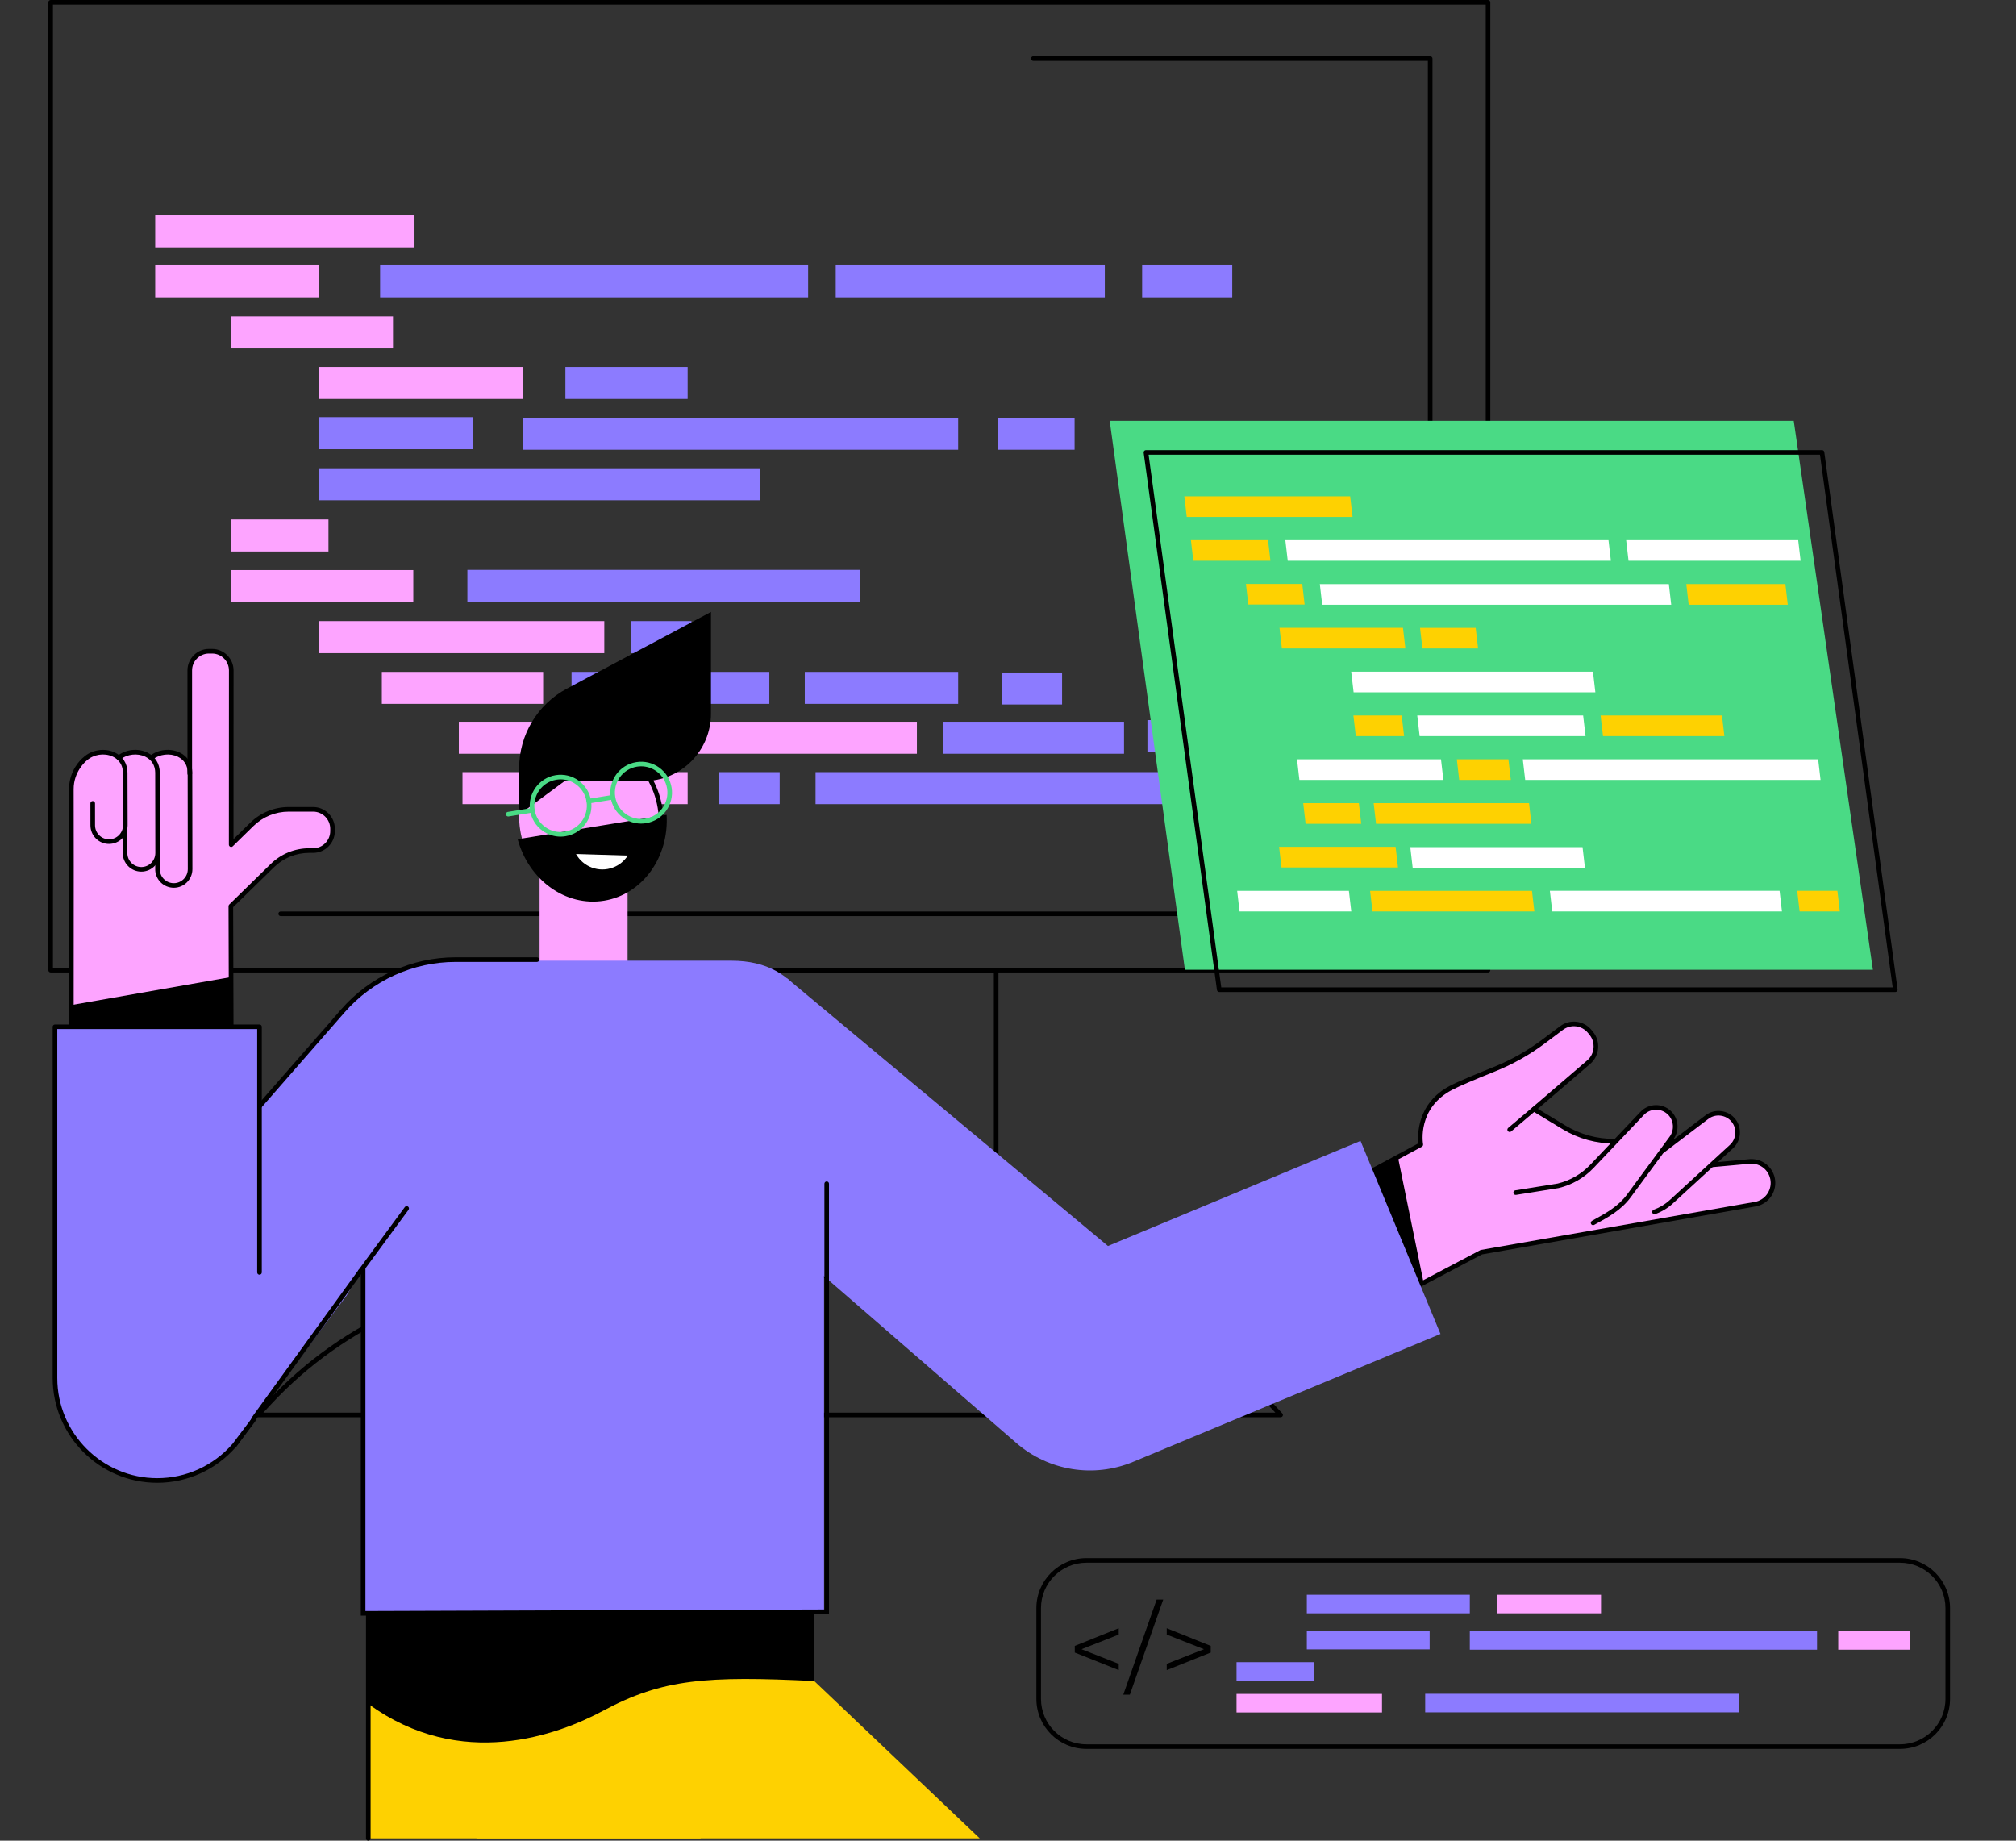 <svg xmlns="http://www.w3.org/2000/svg" xmlns:xlink="http://www.w3.org/1999/xlink" width="460" zoomAndPan="magnify" viewBox="0 0 345 315" height="420" preserveAspectRatio="xMidYMid meet" version="1.0"><rect x="0" y="0" width="345" height="315" fill="#333333" stroke="none"/><defs><clipPath id="13a208214f"><path d="M 8.25 0 L 256 0 L 256 167 L 8.25 167 Z M 8.25 0 " clip-rule="nonzero"/></clipPath><clipPath id="f633e5c862"><path d="M 177 266 L 333.75 266 L 333.75 300 L 177 300 Z M 177 266 " clip-rule="nonzero"/></clipPath></defs><path fill="#fda4ff" d="M 56.211 94.375 L 39.543 94.375 L 39.543 88.898 L 56.211 88.898 L 56.211 94.375 " fill-opacity="1" fill-rule="nonzero"/><path fill="#8c7bff" d="M 130.039 85.609 L 54.613 85.609 L 54.613 80.137 L 130.039 80.137 L 130.039 85.609 " fill-opacity="1" fill-rule="nonzero"/><path fill="#fda4ff" d="M 67.254 59.621 L 39.543 59.621 L 39.543 54.145 L 67.254 54.145 L 67.254 59.621 " fill-opacity="1" fill-rule="nonzero"/><path fill="#fda4ff" d="M 89.547 68.273 L 54.613 68.273 L 54.613 62.797 L 89.547 62.797 L 89.547 68.273 " fill-opacity="1" fill-rule="nonzero"/><path fill="#fda4ff" d="M 156.91 128.992 L 113.16 128.992 L 113.16 123.516 L 156.91 123.516 L 156.91 128.992 " fill-opacity="1" fill-rule="nonzero"/><path fill="#8c7bff" d="M 210.875 137.617 L 139.566 137.617 L 139.566 132.137 L 210.875 132.137 L 210.875 137.617 " fill-opacity="1" fill-rule="nonzero"/><path fill="#8c7bff" d="M 117.676 68.273 L 96.758 68.273 L 96.758 62.797 L 117.676 62.797 L 117.676 68.273 " fill-opacity="1" fill-rule="nonzero"/><path fill="#fda4ff" d="M 70.934 42.324 L 26.559 42.324 L 26.559 36.848 L 70.934 36.848 L 70.934 42.324 " fill-opacity="1" fill-rule="nonzero"/><path fill="#fda4ff" d="M 70.727 103.039 L 39.543 103.039 L 39.543 97.562 L 70.727 97.562 L 70.727 103.039 " fill-opacity="1" fill-rule="nonzero"/><path fill="#fda4ff" d="M 92.949 120.457 L 65.344 120.457 L 65.344 114.984 L 92.949 114.984 L 92.949 120.457 " fill-opacity="1" fill-rule="nonzero"/><path fill="#fda4ff" d="M 107.535 128.992 L 78.523 128.992 L 78.523 123.516 L 107.535 123.516 L 107.535 128.992 " fill-opacity="1" fill-rule="nonzero"/><path fill="#fda4ff" d="M 117.676 137.617 L 79.148 137.617 L 79.148 132.137 L 117.676 132.137 L 117.676 137.617 " fill-opacity="1" fill-rule="nonzero"/><path fill="#8c7bff" d="M 192.355 128.992 L 161.445 128.992 L 161.445 123.516 L 192.355 123.516 L 192.355 128.992 " fill-opacity="1" fill-rule="nonzero"/><path fill="#8c7bff" d="M 131.656 120.457 L 97.812 120.457 L 97.812 114.984 L 131.656 114.984 L 131.656 120.457 " fill-opacity="1" fill-rule="nonzero"/><path fill="#8c7bff" d="M 163.973 120.457 L 137.723 120.457 L 137.723 114.984 L 163.973 114.984 L 163.973 120.457 " fill-opacity="1" fill-rule="nonzero"/><path fill="#fda4ff" d="M 103.414 111.773 L 54.613 111.773 L 54.613 106.293 L 103.414 106.293 L 103.414 111.773 " fill-opacity="1" fill-rule="nonzero"/><path fill="#8c7bff" d="M 118.332 111.773 L 107.984 111.773 L 107.984 106.293 L 118.332 106.293 L 118.332 111.773 " fill-opacity="1" fill-rule="nonzero"/><path fill="#8c7bff" d="M 133.426 137.617 L 123.078 137.617 L 123.078 132.137 L 133.426 132.137 L 133.426 137.617 " fill-opacity="1" fill-rule="nonzero"/><path fill="#8c7bff" d="M 181.754 120.562 L 171.406 120.562 L 171.406 115.09 L 181.754 115.09 L 181.754 120.562 " fill-opacity="1" fill-rule="nonzero"/><path fill="#8c7bff" d="M 207.863 128.715 L 196.359 128.715 L 196.359 123.234 L 207.863 123.234 L 207.863 128.715 " fill-opacity="1" fill-rule="nonzero"/><path fill="#8c7bff" d="M 147.188 103.004 L 79.984 103.004 L 79.984 97.527 L 147.188 97.527 L 147.188 103.004 " fill-opacity="1" fill-rule="nonzero"/><path fill="#8c7bff" d="M 138.297 50.875 L 65.047 50.875 L 65.047 45.398 L 138.297 45.398 L 138.297 50.875 " fill-opacity="1" fill-rule="nonzero"/><path fill="#8c7bff" d="M 189.066 50.875 L 143.02 50.875 L 143.02 45.398 L 189.066 45.398 L 189.066 50.875 " fill-opacity="1" fill-rule="nonzero"/><path fill="#8c7bff" d="M 210.875 50.875 L 195.453 50.875 L 195.453 45.398 L 210.875 45.398 L 210.875 50.875 " fill-opacity="1" fill-rule="nonzero"/><path fill="#fda4ff" d="M 54.613 50.875 L 26.559 50.875 L 26.559 45.398 L 54.613 45.398 L 54.613 50.875 " fill-opacity="1" fill-rule="nonzero"/><path fill="#8c7bff" d="M 183.895 76.961 L 170.734 76.961 L 170.734 71.484 L 183.895 71.484 L 183.895 76.961 " fill-opacity="1" fill-rule="nonzero"/><path fill="#8c7bff" d="M 80.938 76.867 L 54.613 76.867 L 54.613 71.391 L 80.938 71.391 L 80.938 76.867 " fill-opacity="1" fill-rule="nonzero"/><path fill="#8c7bff" d="M 163.973 76.961 L 89.547 76.961 L 89.547 71.484 L 163.973 71.484 L 163.973 76.961 " fill-opacity="1" fill-rule="nonzero"/><g clip-path="url(#13a208214f)"><path fill="#000000" d="M 9.059 165.629 L 254.254 165.629 L 254.254 0.785 L 9.059 0.785 Z M 254.648 166.418 L 8.664 166.418 C 8.449 166.418 8.27 166.242 8.27 166.023 L 8.27 0.395 C 8.27 0.176 8.449 0 8.664 0 L 254.648 0 C 254.863 0 255.039 0.176 255.039 0.395 L 255.039 166.023 C 255.039 166.242 254.863 166.418 254.648 166.418 " fill-opacity="1" fill-rule="nonzero"/></g><path fill="#000000" d="M 244.746 156.773 L 48.035 156.773 C 47.816 156.773 47.641 156.598 47.641 156.379 C 47.641 156.16 47.816 155.984 48.035 155.984 L 244.352 155.984 L 244.352 10.434 L 176.832 10.434 C 176.617 10.434 176.441 10.258 176.441 10.039 C 176.441 9.82 176.617 9.645 176.832 9.645 L 244.746 9.645 C 244.965 9.645 245.141 9.82 245.141 10.039 L 245.141 156.379 C 245.141 156.598 244.965 156.773 244.746 156.773 " fill-opacity="1" fill-rule="nonzero"/><path fill="#000000" d="M 93.234 217.906 L 170.078 217.906 L 170.078 166.418 L 93.234 166.418 Z M 170.473 218.691 L 92.84 218.691 C 92.621 218.691 92.445 218.516 92.445 218.297 L 92.445 166.023 C 92.445 165.809 92.621 165.629 92.84 165.629 L 170.473 165.629 C 170.691 165.629 170.867 165.809 170.867 166.023 L 170.867 218.297 C 170.867 218.516 170.691 218.691 170.473 218.691 " fill-opacity="1" fill-rule="nonzero"/><path fill="#000000" d="M 45.062 241.75 L 218.25 241.75 L 216.961 240.363 C 204.184 226.59 186.082 218.691 167.297 218.691 L 96.016 218.691 C 77.23 218.691 59.129 226.59 46.352 240.363 Z M 219.152 242.539 L 44.16 242.539 C 44.004 242.539 43.863 242.445 43.801 242.301 C 43.738 242.16 43.766 241.992 43.871 241.879 L 45.773 239.828 C 58.699 225.895 77.016 217.906 96.016 217.906 L 167.297 217.906 C 186.301 217.906 204.613 225.895 217.539 239.828 L 219.441 241.879 C 219.547 241.992 219.578 242.16 219.512 242.301 C 219.449 242.445 219.309 242.539 219.152 242.539 " fill-opacity="1" fill-rule="nonzero"/><path fill="#fed101" d="M 136.633 278.258 L 132.113 287.391 L 119.895 312.086 L 119.895 314.605 L 63.027 314.605 L 63.027 272.035 L 108.09 275.844 L 108.105 275.844 L 127.574 277.488 L 136.633 278.258 " fill-opacity="1" fill-rule="nonzero"/><path fill="#fed101" d="M 167.664 314.605 L 81.488 314.605 L 113.727 288.637 C 113.73 288.637 113.73 288.637 113.738 288.633 L 127.574 277.488 L 129.711 275.77 L 137.465 269.523 L 139.34 268.016 L 139.34 287.676 L 167.664 314.605 " fill-opacity="1" fill-rule="nonzero"/><path fill="#000000" d="M 139.34 287.676 L 139.34 269.516 L 63.027 270 L 63.027 291.586 C 78.863 303.148 95.555 296.883 103.273 292.734 C 113.402 287.293 120.957 286.781 139.34 287.676 " fill-opacity="1" fill-rule="nonzero"/><path fill="#000000" d="M 63.027 315 C 62.812 315 62.633 314.824 62.633 314.605 L 62.633 274.621 C 62.633 274.406 62.812 274.227 63.027 274.227 C 63.246 274.227 63.422 274.406 63.422 274.621 L 63.422 314.605 C 63.422 314.824 63.246 315 63.027 315 " fill-opacity="1" fill-rule="nonzero"/><path fill="#fda4ff" d="M 107.398 165.668 L 92.34 165.668 L 92.34 143.695 L 107.398 143.695 L 107.398 165.668 " fill-opacity="1" fill-rule="nonzero"/><path fill="#000000" d="M 121.668 104.723 L 121.668 122.129 C 121.668 128.504 116.512 133.672 110.148 133.672 L 104.953 133.672 L 88.84 136.82 L 88.84 131.469 C 88.84 125.766 91.984 120.527 97.012 117.848 L 121.668 104.723 " fill-opacity="1" fill-rule="nonzero"/><path fill="#fda4ff" d="M 89.035 142.129 C 90.227 149.445 96.547 154.496 103.148 153.418 C 109.75 152.336 114.137 145.531 112.945 138.219 C 111.754 130.906 105.438 125.852 98.832 126.934 C 92.23 128.012 87.848 134.816 89.035 142.129 " fill-opacity="1" fill-rule="nonzero"/><path fill="#000000" d="M 101.371 153.957 C 97.875 153.957 94.465 152.348 91.984 149.457 C 91.844 149.289 91.863 149.043 92.027 148.902 C 92.195 148.762 92.441 148.777 92.582 148.941 C 95.32 152.129 99.242 153.656 103.086 153.027 C 109.461 151.984 113.711 145.371 112.555 138.281 C 111.961 134.641 109.996 131.387 107.16 129.348 C 104.691 127.574 101.754 126.852 98.898 127.32 C 98.684 127.355 98.48 127.211 98.445 126.996 C 98.41 126.781 98.555 126.578 98.77 126.543 C 101.836 126.039 104.98 126.812 107.621 128.711 C 110.625 130.867 112.707 134.312 113.332 138.156 C 114.559 145.672 110.016 152.691 103.211 153.805 C 102.598 153.906 101.984 153.957 101.371 153.957 " fill-opacity="1" fill-rule="nonzero"/><path fill="#000000" d="M 88.594 143.621 C 90.473 150.594 96.797 155.215 103.387 154.137 C 109.98 153.059 114.508 146.66 114.078 139.453 L 88.594 143.621 " fill-opacity="1" fill-rule="nonzero"/><path fill="#ffffff" d="M 107.434 146.418 C 106.848 147.324 105.98 148.059 104.895 148.465 C 102.469 149.375 99.801 148.34 98.574 146.148 L 107.434 146.418 " fill-opacity="1" fill-rule="nonzero"/><path fill="#000000" d="M 100.715 124.254 C 94.156 124.254 88.84 130.141 88.84 137.406 C 88.84 138.059 88.887 138.699 88.969 139.328 L 96.656 133.645 L 111.879 133.645 C 110.414 128.215 106.09 124.254 100.715 124.254 " fill-opacity="1" fill-rule="nonzero"/><path fill="#4ada85" d="M 95.945 133.375 C 95.703 133.375 95.461 133.395 95.219 133.434 C 92.773 133.828 91.105 136.148 91.5 138.602 C 91.691 139.793 92.336 140.836 93.312 141.539 C 94.285 142.238 95.473 142.52 96.652 142.328 C 99.098 141.934 100.766 139.617 100.371 137.164 C 100.18 135.977 99.539 134.934 98.566 134.227 C 97.793 133.668 96.879 133.375 95.945 133.375 Z M 95.926 143.176 C 94.828 143.176 93.758 142.832 92.852 142.176 C 91.703 141.348 90.945 140.125 90.723 138.727 C 90.258 135.844 92.219 133.121 95.094 132.656 C 96.488 132.43 97.883 132.762 99.027 133.59 C 100.172 134.418 100.926 135.645 101.148 137.039 C 101.613 139.918 99.652 142.641 96.777 143.105 C 96.492 143.152 96.207 143.176 95.926 143.176 " fill-opacity="1" fill-rule="nonzero"/><path fill="#4ada85" d="M 109.73 131.145 C 109.488 131.145 109.246 131.16 109.004 131.203 C 106.559 131.598 104.887 133.914 105.285 136.367 C 105.477 137.559 106.117 138.598 107.09 139.301 C 108.062 140.008 109.254 140.289 110.438 140.098 C 112.883 139.703 114.551 137.383 114.156 134.934 C 113.965 133.742 113.32 132.699 112.344 131.992 C 111.57 131.438 110.664 131.145 109.73 131.145 Z M 109.707 140.945 C 108.609 140.945 107.539 140.598 106.629 139.941 C 105.484 139.113 104.73 137.891 104.504 136.492 C 104.043 133.613 106.004 130.891 108.879 130.426 C 110.27 130.199 111.664 130.531 112.805 131.355 C 113.953 132.18 114.707 133.406 114.934 134.805 C 115.398 137.688 113.438 140.41 110.562 140.875 C 110.277 140.922 109.992 140.945 109.707 140.945 " fill-opacity="1" fill-rule="nonzero"/><path fill="#4ada85" d="M 100.762 137.492 C 100.57 137.492 100.402 137.355 100.371 137.164 C 100.336 136.949 100.484 136.746 100.699 136.711 L 104.66 136.07 C 104.879 136.035 105.078 136.18 105.113 136.395 C 105.145 136.609 105 136.812 104.785 136.848 L 100.824 137.488 C 100.801 137.492 100.781 137.492 100.762 137.492 " fill-opacity="1" fill-rule="nonzero"/><path fill="#4ada85" d="M 86.965 139.727 C 86.777 139.727 86.609 139.59 86.578 139.398 C 86.543 139.18 86.688 138.977 86.902 138.945 L 90.82 138.312 C 91.043 138.273 91.238 138.422 91.273 138.637 C 91.309 138.852 91.164 139.051 90.949 139.086 L 87.031 139.723 C 87.008 139.727 86.988 139.727 86.965 139.727 " fill-opacity="1" fill-rule="nonzero"/><path fill="#fda4ff" d="M 231.918 201.957 L 243.145 195.887 C 243.145 195.887 242 189.449 248.344 186.152 C 249.816 185.387 252.977 184.078 255.66 183.008 C 258.707 181.789 261.578 180.168 264.207 178.195 L 267.219 175.934 C 268.727 174.797 270.867 175.059 272.062 176.527 L 272.32 176.84 C 273.531 178.328 273.336 180.512 271.883 181.762 L 262.504 189.812 L 267.633 192.914 C 270.262 194.504 273.281 195.328 276.352 195.293 L 288.758 195.402 C 290.82 195.422 292.551 196.961 292.812 199.012 L 292.859 199.359 L 299.516 198.758 C 301.48 198.645 303.188 200.098 303.391 202.059 C 303.59 203.988 302.27 205.738 300.367 206.074 L 253.508 214.293 L 241.168 220.785 L 231.918 201.957 " fill-opacity="1" fill-rule="nonzero"/><path fill="#000000" d="M 229.398 203.734 L 238.305 221.855 L 253.32 213.945 C 253.359 213.926 253.398 213.91 253.438 213.902 L 300.297 205.688 C 301.992 205.391 303.176 203.812 302.996 202.102 C 302.816 200.344 301.297 199.047 299.539 199.148 L 292.895 199.75 C 292.688 199.77 292.496 199.617 292.469 199.41 L 292.426 199.059 C 292.188 197.215 290.609 195.812 288.754 195.797 L 276.352 195.688 C 273.207 195.719 270.121 194.879 267.43 193.25 L 262.297 190.148 C 262.191 190.082 262.121 189.969 262.109 189.844 C 262.098 189.719 262.148 189.594 262.246 189.512 L 271.625 181.461 C 272.91 180.359 273.082 178.398 272.016 177.086 L 271.758 176.773 C 270.691 175.465 268.805 175.234 267.453 176.25 L 264.441 178.512 C 261.785 180.508 258.879 182.141 255.805 183.371 C 252.223 184.805 249.707 185.887 248.527 186.5 C 242.527 189.621 243.488 195.566 243.535 195.816 C 243.562 195.984 243.48 196.152 243.332 196.234 Z M 238.129 222.785 C 238.086 222.785 238.047 222.777 238.004 222.766 C 237.906 222.734 237.82 222.66 237.773 222.566 L 228.523 203.738 C 228.43 203.547 228.5 203.32 228.688 203.219 L 242.723 195.668 C 242.59 194.344 242.414 188.793 248.164 185.801 C 249.68 185.012 252.996 183.645 255.512 182.641 C 258.52 181.438 261.367 179.836 263.969 177.879 L 266.98 175.617 C 268.668 174.348 271.035 174.637 272.371 176.277 L 272.625 176.59 C 273.961 178.227 273.742 180.684 272.141 182.059 L 263.172 189.754 L 267.836 192.578 C 270.406 194.129 273.332 194.938 276.348 194.898 L 288.762 195.008 C 291 195.027 292.902 196.715 293.203 198.934 L 299.48 198.363 C 301.676 198.242 303.559 199.844 303.785 202.02 C 304.004 204.141 302.535 206.094 300.434 206.461 L 253.633 214.668 L 238.312 222.742 C 238.254 222.77 238.191 222.785 238.129 222.785 " fill-opacity="1" fill-rule="nonzero"/><path fill="#000000" d="M 258.352 193.719 C 258.238 193.719 258.129 193.668 258.051 193.578 C 257.91 193.414 257.93 193.164 258.098 193.023 L 262.25 189.512 C 262.414 189.371 262.664 189.391 262.805 189.555 C 262.945 189.723 262.922 189.969 262.754 190.113 L 258.605 193.625 C 258.531 193.688 258.441 193.719 258.352 193.719 " fill-opacity="1" fill-rule="nonzero"/><path fill="#000000" d="M 241.703 220.859 L 231.922 201.957 L 239.23 198.004 L 243.676 219.766 L 241.703 220.859 " fill-opacity="1" fill-rule="nonzero"/><path fill="#fda4ff" d="M 272.297 201.25 L 275.871 201.008 C 278.145 200.852 280.324 200.043 282.145 198.672 L 292.117 191.164 C 293.551 190.082 295.582 190.359 296.68 191.781 C 297.727 193.133 297.562 195.062 296.301 196.219 L 286 205.668 C 285.168 206.434 284.191 207.023 283.125 207.402 L 277.398 209.441 L 272.297 201.25 " fill-opacity="1" fill-rule="nonzero"/><path fill="#000000" d="M 283.129 207.793 C 282.965 207.793 282.816 207.691 282.758 207.531 C 282.688 207.328 282.793 207.102 282.996 207.027 C 284.016 206.664 284.938 206.109 285.738 205.379 L 296.035 195.926 C 297.137 194.918 297.285 193.199 296.371 192.02 C 295.41 190.777 293.609 190.531 292.355 191.477 L 284.723 197.277 C 284.551 197.406 284.305 197.371 284.172 197.199 C 284.039 197.027 284.074 196.781 284.246 196.648 L 291.879 190.852 C 293.477 189.645 295.77 189.953 296.996 191.539 C 298.156 193.043 297.969 195.223 296.57 196.508 L 286.27 205.957 C 285.391 206.762 284.379 207.371 283.262 207.77 C 283.219 207.785 283.176 207.793 283.129 207.793 " fill-opacity="1" fill-rule="nonzero"/><path fill="#fda4ff" d="M 263.152 203.762 L 266.633 202.934 C 268.852 202.402 270.867 201.242 272.434 199.586 L 281.031 190.531 C 282.266 189.23 284.316 189.164 285.633 190.383 C 286.891 191.543 287.047 193.477 285.992 194.824 L 277.395 205.852 C 276.695 206.742 275.832 207.484 274.844 208.035 L 269.531 210.996 L 263.152 203.762 " fill-opacity="1" fill-rule="nonzero"/><path fill="#000000" d="M 272.625 209.664 C 272.488 209.664 272.352 209.59 272.281 209.461 C 272.176 209.27 272.246 209.031 272.438 208.926 L 272.586 208.844 C 274.816 207.617 276.934 206.461 278.445 204.41 L 285.676 194.59 C 286.602 193.402 286.461 191.684 285.367 190.672 C 284.215 189.605 282.398 189.664 281.316 190.801 L 272.723 199.859 C 271.098 201.574 269.023 202.766 266.727 203.316 L 259.441 204.484 C 259.227 204.52 259.023 204.371 258.992 204.156 C 258.957 203.941 259.102 203.742 259.316 203.707 L 266.574 202.543 C 268.691 202.035 270.629 200.922 272.152 199.316 L 280.742 190.262 C 282.121 188.809 284.434 188.734 285.902 190.094 C 287.297 191.383 287.473 193.566 286.305 195.066 L 279.078 204.875 C 277.465 207.07 275.277 208.266 272.965 209.535 L 272.816 209.617 C 272.758 209.648 272.688 209.664 272.625 209.664 " fill-opacity="1" fill-rule="nonzero"/><path fill="#fda4ff" d="M 32.473 149.418 L 32.473 114.992 C 32.473 113.031 34.062 111.445 36.023 111.445 C 37.984 111.445 39.574 113.031 39.574 114.992 L 39.574 149.418 L 32.473 149.418 " fill-opacity="1" fill-rule="nonzero"/><path fill="#fda4ff" d="M 18.668 144.027 C 17.129 144.035 15.875 142.785 15.867 141.242 L 15.863 137.188 L 12.219 137.203 L 12.207 135.078 C 12.195 131.684 14.629 129.809 14.605 129.84 C 16.977 127.715 21.406 128.68 21.422 132.223 L 21.445 141.223 C 21.449 142.766 20.207 144.02 18.668 144.027 " fill-opacity="1" fill-rule="nonzero"/><path fill="#fda4ff" d="M 39.504 155.078 L 46.602 148.141 C 48.293 146.484 50.566 145.559 52.93 145.559 L 53.586 145.559 C 55.418 145.559 56.906 144.07 56.906 142.23 L 56.906 141.832 C 56.906 139.996 55.418 138.504 53.586 138.504 L 49.422 138.504 C 47.055 138.504 44.781 139.434 43.086 141.094 L 34.859 149.148 L 34.859 134.707 L 12.129 134.707 L 12.129 178.547 L 39.574 178.367 L 39.504 155.078 " fill-opacity="1" fill-rule="nonzero"/><path fill="#000000" d="M 39.539 167.203 L 39.574 178.367 L 12.129 178.547 L 12.129 172.012 L 39.539 167.203 " fill-opacity="1" fill-rule="nonzero"/><path fill="#fda4ff" d="M 29.754 151.535 C 28.211 151.539 26.961 150.293 26.953 148.75 L 26.949 137.188 L 23.305 137.203 L 23.297 135.078 C 23.281 131.684 25.715 129.809 25.691 129.84 C 28.062 127.715 32.492 128.68 32.508 132.223 L 32.531 148.727 C 32.535 150.27 31.293 151.527 29.754 151.535 " fill-opacity="1" fill-rule="nonzero"/><path fill="#000000" d="M 29.742 151.926 C 28.047 151.926 26.652 150.602 26.562 148.902 L 26.562 145.965 C 26.562 145.746 26.738 145.57 26.957 145.57 C 27.176 145.57 27.352 145.746 27.352 145.965 L 27.352 148.883 C 27.418 150.141 28.465 151.141 29.742 151.141 C 29.746 151.141 29.75 151.141 29.75 151.141 C 31.07 151.133 32.141 150.051 32.137 148.727 L 32.113 132.223 C 32.109 130.992 31.508 130.023 30.418 129.496 C 29.086 128.852 27.328 129.047 26.145 129.973 C 25.973 130.105 25.727 130.078 25.594 129.906 C 25.457 129.734 25.488 129.488 25.66 129.352 C 27.094 128.23 29.145 128.004 30.762 128.789 C 32.117 129.441 32.895 130.695 32.902 132.223 L 32.926 148.727 C 32.934 150.484 31.508 151.918 29.754 151.926 C 29.75 151.926 29.746 151.926 29.742 151.926 " fill-opacity="1" fill-rule="nonzero"/><path fill="#fda4ff" d="M 24.195 148.77 C 22.656 148.777 21.402 147.531 21.398 145.984 L 21.395 137.188 L 17.746 137.203 L 17.738 135.078 C 17.727 131.684 20.16 129.809 20.133 129.84 C 22.508 127.715 26.938 128.68 26.949 132.223 L 26.977 145.965 C 26.98 147.508 25.738 148.766 24.195 148.77 " fill-opacity="1" fill-rule="nonzero"/><path fill="#000000" d="M 24.188 149.164 C 23.34 149.164 22.543 148.836 21.945 148.238 C 21.34 147.641 21.008 146.84 21.004 145.988 L 21 141.812 C 21 141.598 21.176 141.422 21.395 141.418 C 21.613 141.418 21.789 141.598 21.789 141.812 L 21.793 145.984 C 21.793 146.625 22.047 147.23 22.5 147.684 C 22.953 148.133 23.559 148.379 24.195 148.379 C 25.516 148.371 26.586 147.293 26.582 145.965 L 26.559 132.223 C 26.551 130.992 25.949 130.02 24.863 129.496 C 23.527 128.852 21.766 129.047 20.586 129.977 C 20.414 130.109 20.168 130.082 20.031 129.91 C 19.898 129.738 19.93 129.492 20.098 129.355 C 21.531 128.23 23.582 128.004 25.203 128.785 C 26.559 129.441 27.34 130.695 27.344 132.223 L 27.367 145.965 C 27.375 147.723 25.953 149.156 24.199 149.164 C 24.195 149.164 24.191 149.164 24.188 149.164 " fill-opacity="1" fill-rule="nonzero"/><path fill="#000000" d="M 39.574 178.762 L 12.207 178.762 C 12.105 178.762 12.004 178.719 11.93 178.645 C 11.855 178.57 11.812 178.469 11.812 178.367 L 11.828 148.246 L 11.812 135.078 C 11.801 131.914 13.773 129.973 14.344 129.551 L 14.34 129.547 C 15.719 128.316 17.859 127.977 19.547 128.73 C 20.984 129.367 21.809 130.641 21.816 132.223 L 21.84 141.219 C 21.848 142.977 20.426 144.414 18.668 144.422 C 18.664 144.422 18.66 144.422 18.656 144.422 C 17.809 144.422 17.016 144.094 16.414 143.496 C 15.809 142.895 15.477 142.098 15.473 141.242 L 15.469 137.484 C 15.469 137.266 15.645 137.09 15.863 137.09 C 16.082 137.09 16.258 137.266 16.258 137.484 L 16.262 141.242 C 16.266 141.883 16.516 142.484 16.969 142.938 C 17.422 143.387 18.02 143.633 18.656 143.633 C 18.66 143.633 18.664 143.633 18.664 143.633 C 19.984 143.629 21.055 142.547 21.051 141.223 L 21.027 132.223 C 21.02 130.5 19.898 129.746 19.227 129.449 C 17.812 128.82 16.02 129.102 14.867 130.133 C 14.852 130.148 14.836 130.16 14.82 130.172 C 14.676 130.285 12.59 132.039 12.602 135.074 L 12.617 148.246 L 12.602 177.973 L 39.176 177.973 L 39.109 155.078 C 39.109 154.973 39.152 154.867 39.227 154.793 L 46.324 147.855 C 48.102 146.121 50.449 145.164 52.93 145.164 L 53.586 145.164 C 55.199 145.164 56.512 143.848 56.512 142.23 L 56.512 141.832 C 56.512 140.215 55.199 138.898 53.586 138.898 L 49.422 138.898 C 47.145 138.898 44.992 139.777 43.363 141.371 L 39.836 144.824 C 39.723 144.938 39.555 144.973 39.41 144.91 C 39.262 144.848 39.168 144.703 39.168 144.547 L 39.18 114.734 C 39.18 113.137 37.883 111.84 36.293 111.84 L 35.754 111.84 C 34.164 111.84 32.867 113.137 32.867 114.734 L 32.867 132.391 C 32.867 132.609 32.691 132.785 32.473 132.785 C 32.254 132.785 32.078 132.609 32.078 132.391 L 32.078 114.734 C 32.078 112.703 33.727 111.051 35.754 111.051 L 36.293 111.051 C 38.316 111.051 39.969 112.703 39.969 114.734 L 39.957 143.605 L 42.809 140.812 C 44.59 139.07 46.938 138.109 49.422 138.109 L 53.586 138.109 C 55.633 138.109 57.301 139.777 57.301 141.832 L 57.301 142.23 C 57.301 144.281 55.633 145.953 53.586 145.953 L 52.93 145.953 C 50.656 145.953 48.504 146.828 46.875 148.422 L 39.898 155.242 L 39.969 178.367 C 39.969 178.469 39.926 178.57 39.852 178.645 C 39.777 178.719 39.676 178.762 39.574 178.762 " fill-opacity="1" fill-rule="nonzero"/><path fill="#8c7bff" d="M 141.016 275.824 L 62.141 276.094 L 62.141 179.402 C 62.141 170.617 66.754 164.406 75.516 164.406 L 125.16 164.406 C 137.348 164.406 141.016 174.309 141.016 186.523 L 141.016 275.824 " fill-opacity="1" fill-rule="nonzero"/><path fill="#8c7bff" d="M 246.512 228.285 L 232.828 195.246 L 189.605 213.23 L 134.676 167.414 L 115.426 196.188 L 173.91 246.93 C 179.43 251.719 187.172 252.973 193.914 250.168 L 246.512 228.285 " fill-opacity="1" fill-rule="nonzero"/><path fill="#000000" d="M 61.746 276.488 L 61.746 212.395 C 61.746 212.176 61.926 212 62.141 212 C 62.359 212 62.535 212.176 62.535 212.395 L 62.535 275.699 L 141.082 275.43 L 141.082 202.574 C 141.082 202.359 141.258 202.18 141.477 202.18 C 141.691 202.18 141.867 202.359 141.867 202.574 L 141.867 276.215 L 61.746 276.488 " fill-opacity="1" fill-rule="nonzero"/><path fill="#8c7bff" d="M 59.34 221.668 L 40.102 247.359 L 15.355 222.555 L 56.695 174.711 C 68.422 161.82 80.176 164.406 92.34 164.406 L 59.34 221.668 " fill-opacity="1" fill-rule="nonzero"/><path fill="#000000" d="M 40.102 247.754 C 39.996 247.754 39.898 247.711 39.824 247.637 L 15.074 222.832 C 14.93 222.688 14.922 222.453 15.059 222.297 L 58.375 172.738 C 63.324 167.074 70.473 163.824 77.988 163.824 L 91.898 163.824 C 92.117 163.824 92.293 164 92.293 164.219 C 92.293 164.434 92.117 164.613 91.898 164.613 L 77.988 164.613 C 70.699 164.613 63.77 167.762 58.965 173.254 L 15.895 222.535 L 40.055 246.754 L 61.355 217.328 C 61.484 217.152 61.73 217.113 61.906 217.238 C 62.086 217.367 62.125 217.613 61.996 217.789 L 40.422 247.59 C 40.355 247.684 40.25 247.742 40.133 247.75 C 40.125 247.754 40.113 247.754 40.102 247.754 " fill-opacity="1" fill-rule="nonzero"/><path fill="#000000" d="M 61.676 217.953 C 61.594 217.953 61.512 217.93 61.441 217.879 C 61.27 217.746 61.23 217.5 61.359 217.324 L 69.277 206.57 C 69.406 206.395 69.652 206.359 69.828 206.488 C 70.004 206.617 70.039 206.863 69.91 207.039 L 61.996 217.793 C 61.918 217.898 61.797 217.953 61.676 217.953 " fill-opacity="1" fill-rule="nonzero"/><path fill="#8c7bff" d="M 44.406 175.715 L 9.406 175.715 L 9.406 235.816 C 9.406 245.504 17.242 253.355 26.906 253.355 C 36.57 253.355 44.406 245.641 44.406 235.953 L 44.406 175.715 " fill-opacity="1" fill-rule="nonzero"/><path fill="#000000" d="M 26.906 253.75 C 17.039 253.75 9.012 245.707 9.012 235.816 L 9.012 175.715 C 9.012 175.496 9.188 175.324 9.406 175.324 L 44.406 175.324 C 44.625 175.324 44.801 175.496 44.801 175.715 L 44.801 217.754 C 44.801 217.969 44.625 218.148 44.406 218.148 C 44.188 218.148 44.012 217.969 44.012 217.754 L 44.012 176.109 L 9.801 176.109 L 9.801 235.816 C 9.801 245.27 17.473 252.961 26.906 252.961 C 31.844 252.961 36.543 250.824 39.793 247.09 L 43.051 242.766 C 43.18 242.594 43.426 242.559 43.602 242.688 C 43.777 242.82 43.812 243.066 43.68 243.238 L 40.406 247.586 C 36.988 251.512 32.074 253.75 26.906 253.75 " fill-opacity="1" fill-rule="nonzero"/><path fill="#4ada85" d="M 202.773 165.957 L 320.512 165.957 L 306.969 72.02 L 189.906 72.02 L 202.773 165.957 " fill-opacity="1" fill-rule="nonzero"/><path fill="#000000" d="M 208.996 168.977 L 323.898 168.977 L 311.457 77.816 L 196.559 77.816 Z M 324.348 169.766 L 208.652 169.766 C 208.453 169.766 208.289 169.621 208.258 169.426 L 195.715 77.473 C 195.699 77.363 195.734 77.246 195.809 77.16 C 195.883 77.078 195.992 77.027 196.105 77.027 L 311.801 77.027 C 312 77.027 312.168 77.172 312.195 77.367 L 324.738 169.32 C 324.754 169.43 324.719 169.547 324.645 169.633 C 324.57 169.719 324.461 169.766 324.348 169.766 " fill-opacity="1" fill-rule="nonzero"/><path fill="#ffffff" d="M 273.016 118.473 L 231.645 118.473 L 231.234 114.941 L 272.605 114.941 L 273.016 118.473 " fill-opacity="1" fill-rule="nonzero"/><path fill="#fed101" d="M 231.465 88.469 L 203.086 88.469 L 202.676 84.938 L 231.055 84.938 L 231.465 88.469 " fill-opacity="1" fill-rule="nonzero"/><path fill="#ffffff" d="M 311.555 133.477 L 261.008 133.477 L 260.598 129.945 L 311.145 129.945 L 311.555 133.477 " fill-opacity="1" fill-rule="nonzero"/><path fill="#ffffff" d="M 247.008 133.477 L 222.367 133.477 L 221.961 129.945 L 246.598 129.945 L 247.008 133.477 " fill-opacity="1" fill-rule="nonzero"/><path fill="#fed101" d="M 258.547 133.477 L 249.715 133.477 L 249.309 129.945 L 258.137 129.945 L 258.547 133.477 " fill-opacity="1" fill-rule="nonzero"/><path fill="#ffffff" d="M 231.246 155.977 L 212.125 155.977 L 211.715 152.449 L 230.836 152.449 L 231.246 155.977 " fill-opacity="1" fill-rule="nonzero"/><path fill="#ffffff" d="M 304.949 155.977 L 265.641 155.977 L 265.23 152.445 L 304.543 152.445 L 304.949 155.977 " fill-opacity="1" fill-rule="nonzero"/><path fill="#fed101" d="M 262.578 155.977 L 234.875 155.977 L 234.465 152.449 L 262.168 152.449 L 262.578 155.977 " fill-opacity="1" fill-rule="nonzero"/><path fill="#fed101" d="M 314.848 155.977 L 314.438 152.445 L 307.559 152.445 L 307.969 155.977 L 314.848 155.977 " fill-opacity="1" fill-rule="nonzero"/><path fill="#fed101" d="M 240.285 125.973 L 232.02 125.973 L 231.609 122.441 L 239.875 122.441 L 240.285 125.973 " fill-opacity="1" fill-rule="nonzero"/><path fill="#ffffff" d="M 271.336 125.973 L 242.945 125.973 L 242.535 122.441 L 270.926 122.441 L 271.336 125.973 " fill-opacity="1" fill-rule="nonzero"/><path fill="#fed101" d="M 295.094 125.973 L 274.32 125.973 L 273.91 122.445 L 294.684 122.445 L 295.094 125.973 " fill-opacity="1" fill-rule="nonzero"/><path fill="#ffffff" d="M 275.672 95.969 L 220.371 95.969 L 219.961 92.441 L 275.262 92.441 L 275.672 95.969 " fill-opacity="1" fill-rule="nonzero"/><path fill="#ffffff" d="M 308.141 95.969 L 278.691 95.969 L 278.285 92.441 L 307.73 92.441 L 308.141 95.969 " fill-opacity="1" fill-rule="nonzero"/><path fill="#fed101" d="M 217.41 95.969 L 204.211 95.969 L 203.801 92.441 L 217.004 92.441 L 217.41 95.969 " fill-opacity="1" fill-rule="nonzero"/><path fill="#fed101" d="M 223.262 103.457 L 213.625 103.457 L 213.215 99.926 L 222.855 99.926 L 223.262 103.457 " fill-opacity="1" fill-rule="nonzero"/><path fill="#fed101" d="M 305.945 103.488 L 288.984 103.488 L 288.574 99.953 L 305.535 99.953 L 305.945 103.488 " fill-opacity="1" fill-rule="nonzero"/><path fill="#ffffff" d="M 285.996 103.488 L 226.27 103.488 L 225.863 99.957 L 285.59 99.957 L 285.996 103.488 " fill-opacity="1" fill-rule="nonzero"/><path fill="#fed101" d="M 240.504 110.973 L 219.371 110.973 L 218.961 107.441 L 240.094 107.441 L 240.504 110.973 " fill-opacity="1" fill-rule="nonzero"/><path fill="#fed101" d="M 252.945 110.973 L 243.422 110.973 L 243.012 107.445 L 252.535 107.445 L 252.945 110.973 " fill-opacity="1" fill-rule="nonzero"/><path fill="#fed101" d="M 239.242 148.449 L 219.301 148.449 L 218.891 144.922 L 238.832 144.922 L 239.242 148.449 " fill-opacity="1" fill-rule="nonzero"/><path fill="#ffffff" d="M 271.234 148.504 L 241.754 148.504 L 241.344 144.977 L 270.824 144.977 L 271.234 148.504 " fill-opacity="1" fill-rule="nonzero"/><path fill="#fed101" d="M 262.07 140.977 L 235.484 140.977 L 235.074 137.445 L 261.664 137.445 L 262.07 140.977 " fill-opacity="1" fill-rule="nonzero"/><path fill="#fed101" d="M 232.953 140.977 L 223.43 140.977 L 223.02 137.445 L 232.543 137.445 L 232.953 140.977 " fill-opacity="1" fill-rule="nonzero"/><path fill="#8c7bff" d="M 224.914 287.633 L 211.609 287.633 L 211.609 284.453 L 224.914 284.453 L 224.914 287.633 " fill-opacity="1" fill-rule="nonzero"/><path fill="#8c7bff" d="M 251.531 276.094 L 223.641 276.094 L 223.641 272.91 L 251.531 272.91 L 251.531 276.094 " fill-opacity="1" fill-rule="nonzero"/><path fill="#fda4ff" d="M 273.984 276.094 L 256.223 276.094 L 256.223 272.914 L 273.984 272.914 L 273.984 276.094 " fill-opacity="1" fill-rule="nonzero"/><path fill="#fda4ff" d="M 236.504 293.062 L 211.609 293.062 L 211.609 289.879 L 236.504 289.879 L 236.504 293.062 " fill-opacity="1" fill-rule="nonzero"/><path fill="#8c7bff" d="M 297.547 293.039 L 243.895 293.039 L 243.895 289.859 L 297.547 289.859 L 297.547 293.039 " fill-opacity="1" fill-rule="nonzero"/><path fill="#fda4ff" d="M 326.852 282.32 L 314.578 282.32 L 314.578 279.137 L 326.852 279.137 L 326.852 282.32 " fill-opacity="1" fill-rule="nonzero"/><path fill="#8c7bff" d="M 244.656 282.266 L 223.641 282.266 L 223.641 279.086 L 244.656 279.086 L 244.656 282.266 " fill-opacity="1" fill-rule="nonzero"/><path fill="#8c7bff" d="M 310.949 282.32 L 251.531 282.32 L 251.531 279.137 L 310.949 279.137 L 310.949 282.32 " fill-opacity="1" fill-rule="nonzero"/><g clip-path="url(#f633e5c862)"><path fill="#000000" d="M 185.918 267.43 C 181.633 267.43 178.145 270.914 178.145 275.191 L 178.145 290.738 C 178.145 295.023 181.633 298.508 185.918 298.508 L 325.148 298.508 C 329.438 298.508 332.926 295.023 332.926 290.738 L 332.926 275.191 C 332.926 270.914 329.438 267.43 325.148 267.43 Z M 325.148 299.293 L 185.918 299.293 C 181.199 299.293 177.355 295.457 177.355 290.738 L 177.355 275.191 C 177.355 270.477 181.199 266.641 185.918 266.641 L 325.148 266.641 C 329.871 266.641 333.711 270.477 333.711 275.191 L 333.711 290.738 C 333.711 295.457 329.871 299.293 325.148 299.293 " fill-opacity="1" fill-rule="nonzero"/></g><path fill="#000000" d="M 191.449 279.73 L 185.082 282.234 L 191.449 284.738 L 191.449 285.809 L 183.926 282.805 L 183.926 281.664 L 191.449 278.645 L 191.449 279.73 " fill-opacity="1" fill-rule="nonzero"/><path fill="#000000" d="M 197.938 273.738 L 199.062 273.738 L 193.352 290.008 L 192.23 290.008 L 197.938 273.738 " fill-opacity="1" fill-rule="nonzero"/><path fill="#000000" d="M 207.191 281.664 L 207.191 282.805 L 199.664 285.809 L 199.664 284.738 L 206.031 282.234 L 199.664 279.73 L 199.664 278.645 L 207.191 281.664 " fill-opacity="1" fill-rule="nonzero"/></svg>
